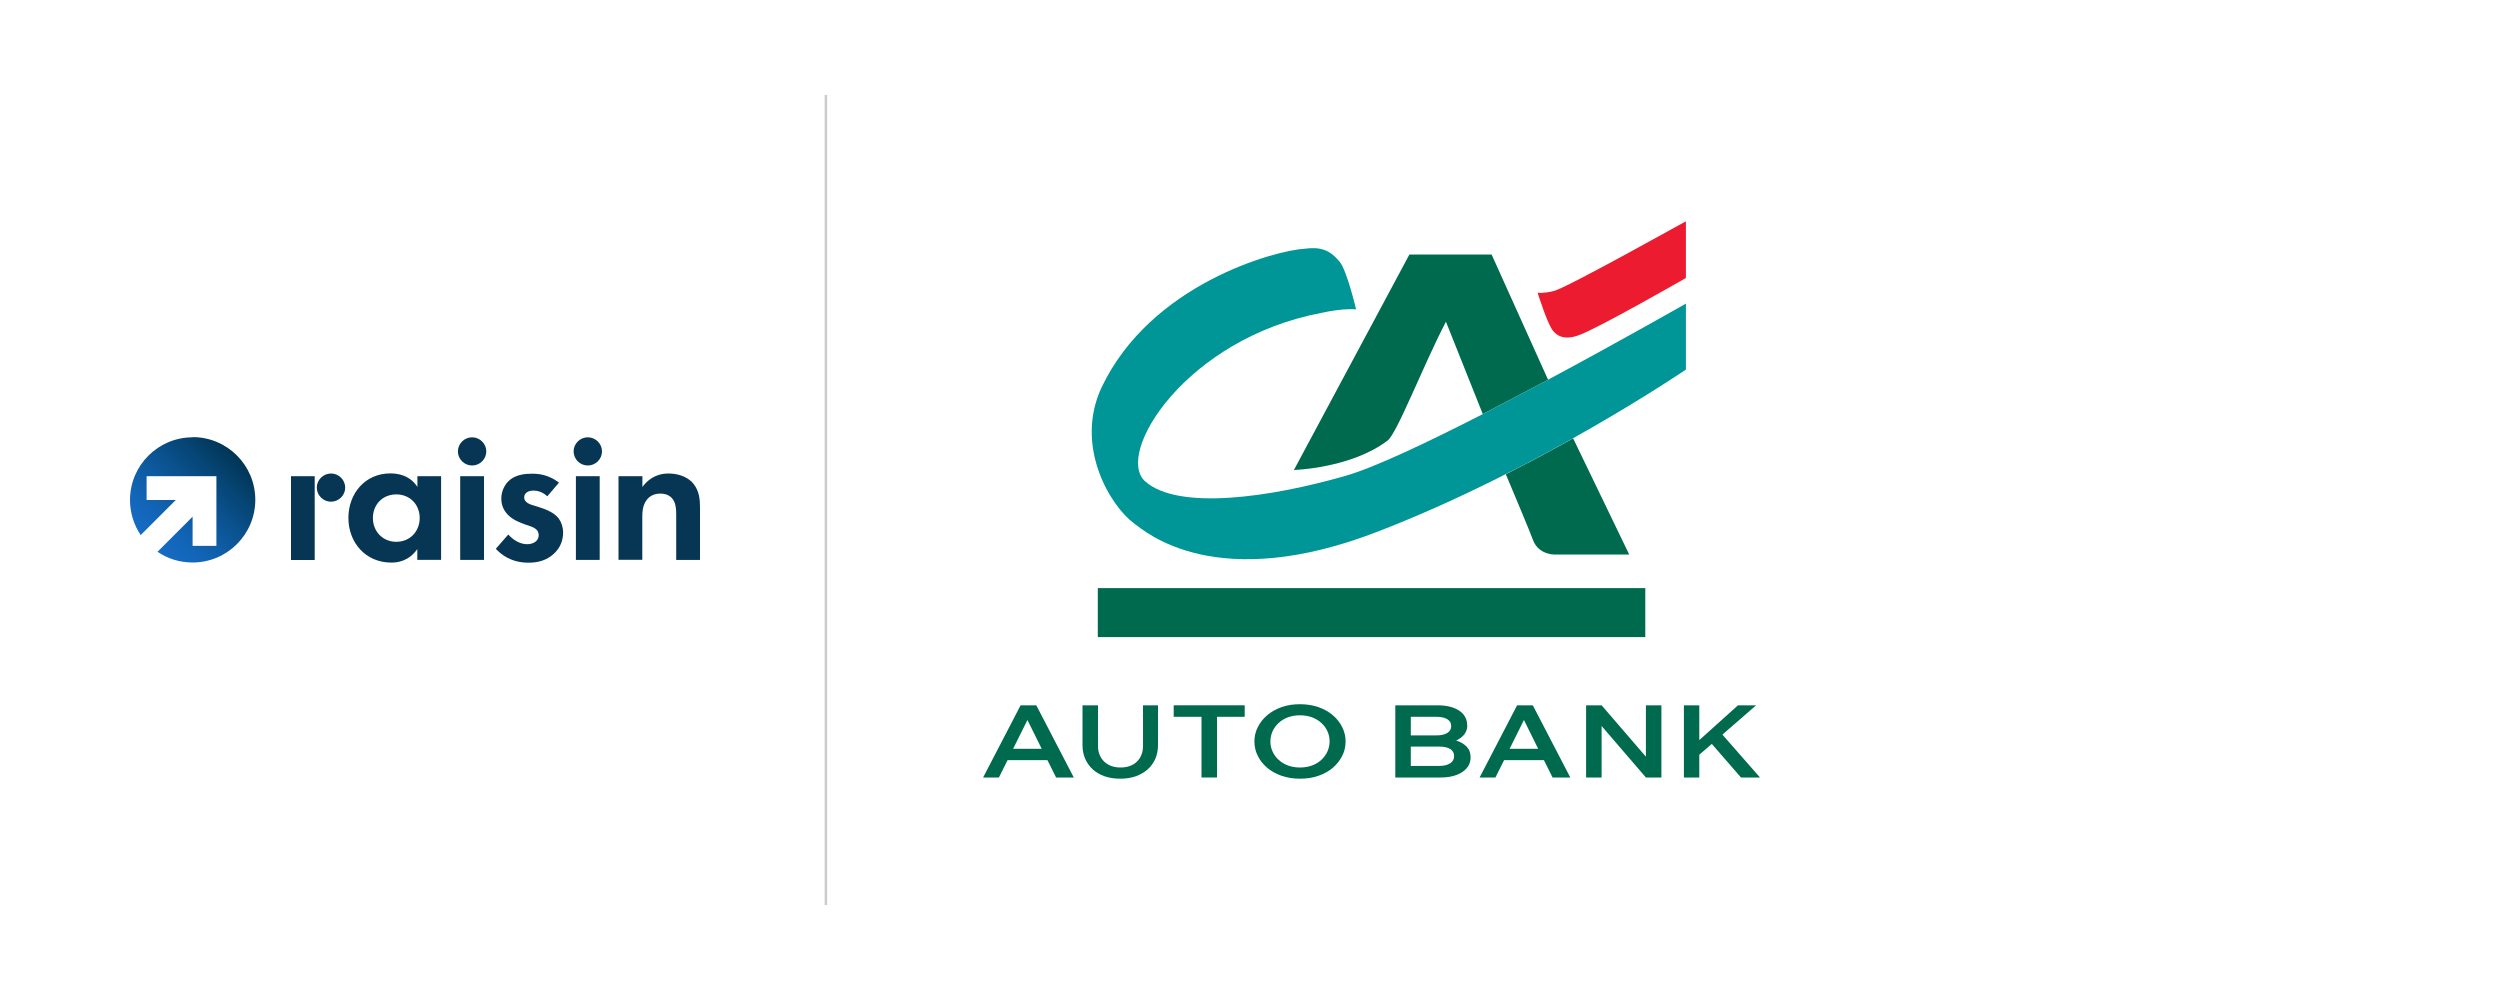 <?xml version="1.0" encoding="UTF-8"?>
<svg id="Ebene_1" data-name="Ebene 1" xmlns="http://www.w3.org/2000/svg" width="250" height="100" xmlns:xlink="http://www.w3.org/1999/xlink" viewBox="0 0 250 100">
  <defs>
    <style>
      .cls-1 {
        fill: none;
        stroke: #cbcbcb;
        stroke-miterlimit: 10;
        stroke-width: .25px;
      }

      .cls-2 {
        fill: #ed1b2f;
      }

      .cls-2, .cls-3, .cls-4, .cls-5, .cls-6 {
        stroke-width: 0px;
      }

      .cls-3 {
        fill: #006a4e;
      }

      .cls-4 {
        fill: #073654;
      }

      .cls-5 {
        fill: url(#Unbenannter_Verlauf_28);
      }

      .cls-6 {
        fill: #009597;
      }
    </style>
    <linearGradient id="Unbenannter_Verlauf_28" data-name="Unbenannter Verlauf 28" x1="14.92" y1="54.35" x2="23.7" y2="45.57" gradientUnits="userSpaceOnUse">
      <stop offset="0" stop-color="#156cc4"/>
      <stop offset=".16" stop-color="#1367bb"/>
      <stop offset=".41" stop-color="#0e5ba2"/>
      <stop offset=".73" stop-color="#07487b"/>
      <stop offset="1" stop-color="#003554"/>
    </linearGradient>
  </defs>
  <line class="cls-1" x1="82.59" y1="9.5" x2="82.59" y2="90.5"/>
  <g>
    <path class="cls-3" d="M102.75,72.01l1.42,2.87h-2.86l1.43-2.87ZM102.06,70.53l-3.75,7.22h1.58l.87-1.74h3.98l.87,1.74h1.77l-3.75-7.22h-1.58Z"/>
    <path class="cls-3" d="M112.02,77.87c-.57,0-1.09-.08-1.55-.24-.46-.16-.86-.39-1.19-.69-.33-.3-.58-.65-.76-1.06-.18-.41-.27-.87-.27-1.38v-3.97h1.55v4.07c0,.32.05.62.16.88.11.27.26.49.46.68.2.19.44.34.71.44.28.1.58.15.93.15s.64-.05.92-.15c.28-.1.52-.25.71-.44.2-.19.35-.42.45-.68.11-.26.16-.56.16-.88v-4.07h1.5v3.97c0,.51-.09.97-.27,1.38-.18.41-.44.77-.77,1.06-.33.3-.73.52-1.19.69-.46.16-.98.24-1.54.24"/>
    <polygon class="cls-3" points="117.37 70.53 117.37 71.68 120.15 71.68 120.15 77.75 121.7 77.75 121.7 71.68 124.47 71.68 124.47 70.53 117.37 70.53"/>
    <g>
      <path class="cls-3" d="M130,71.53c-.44,0-.84.07-1.2.2-.36.13-.67.32-.93.56-.26.24-.46.51-.61.83-.14.32-.22.66-.22,1.02s.07.71.22,1.02c.14.32.35.59.61.83.26.24.57.42.93.56.36.13.76.2,1.2.2s.84-.07,1.2-.2c.36-.13.67-.32.93-.56.26-.24.46-.51.61-.83.14-.32.22-.66.22-1.02s-.07-.7-.22-1.02c-.14-.32-.35-.59-.61-.83-.26-.24-.57-.42-.93-.56-.36-.13-.76-.2-1.2-.2M130,77.87c-.67,0-1.28-.1-1.84-.29-.56-.2-1.04-.46-1.44-.8-.4-.34-.72-.74-.94-1.19-.23-.45-.34-.94-.34-1.44s.11-.99.34-1.44c.23-.45.54-.85.94-1.19.4-.34.88-.61,1.44-.81.56-.2,1.17-.29,1.84-.29s1.28.1,1.84.29c.56.2,1.04.46,1.44.81.4.34.72.74.94,1.19.23.45.34.94.34,1.44s-.11.99-.34,1.44c-.23.45-.54.85-.94,1.19-.4.34-.88.61-1.44.8-.56.2-1.17.29-1.84.29"/>
      <path class="cls-3" d="M141.08,74.66v1.93h2.86c.46,0,.82-.09,1.08-.26.26-.17.39-.41.39-.72s-.13-.55-.39-.71c-.26-.16-.62-.24-1.07-.24h-2.87ZM141.08,73.54h2.56c.45,0,.82-.08,1.08-.24.27-.16.4-.39.4-.7s-.13-.51-.39-.68c-.26-.16-.63-.24-1.1-.24h-2.55v1.86ZM146.73,72.5c0,.37-.1.68-.3.94-.2.25-.47.46-.82.61.43.13.78.34,1.05.61.27.28.4.63.4,1.07,0,.33-.08.62-.23.87-.16.25-.37.46-.64.63-.27.17-.58.3-.95.39-.36.09-.76.13-1.18.13h-4.53v-7.22h4.22c.41,0,.8.04,1.16.12.36.08.68.21.94.37.27.17.48.37.63.62.16.25.23.53.23.86"/>
    </g>
    <path class="cls-3" d="M152.4,72.01l1.42,2.87h-2.86l1.43-2.87ZM151.71,70.53l-3.75,7.22h1.58l.87-1.74h3.98l.87,1.74h1.77l-3.75-7.22h-1.58Z"/>
    <polygon class="cls-3" points="164.59 70.53 164.59 75.67 160.16 70.53 158.61 70.53 158.61 77.75 160.16 77.75 160.16 72.6 164.59 77.75 166.14 77.75 166.14 70.53 164.59 70.53"/>
    <polygon class="cls-3" points="173.8 70.53 169.93 74.01 169.93 70.53 168.39 70.53 168.39 77.75 169.93 77.75 169.93 75.47 171.18 74.39 174.1 77.75 176 77.75 172.24 73.46 175.61 70.53 173.8 70.53"/>
    <g>
      <path class="cls-3" d="M144.59,32.16l3.69,9.25,6.53-3.43-5.65-12.53h-8.22l-11.55,21.55s5.68-.17,9.32-2.91c.92-.54,3.51-7.35,5.89-11.93"/>
      <path class="cls-3" d="M150.58,47.42c.6,1.42,2.34,5.55,2.78,6.73.58,1.3,2.03,1.3,2.03,1.3h7.53l-5.61-11.62c-2.05,1.15-4.32,2.37-6.73,3.59"/>
    </g>
    <rect class="cls-3" x="109.78" y="58.81" width="54.75" height="4.9"/>
    <g>
      <path class="cls-6" d="M154.81,37.98l-6.53,3.43c-5.59,2.86-10.89,5.37-13.75,6.18-7.54,2.17-16.72,3.47-20.01.55-3.1-2.75,4.06-14.28,17.61-16.85,2.2-.49,3.48-.36,3.48-.35,0-.01-.93-3.94-1.65-4.77-1.01-1.24-2-1.49-3.48-1.3-2.93.17-15.41,3.5-20.33,13.89-2.74,5.9.91,11.87,3.27,13.59,1.1.8,8.18,7.15,24.56.73,16.14-6.26,30.6-16.12,30.61-16.12v-6.6s-6.38,3.64-13.78,7.61"/>
      <path class="cls-2" d="M168.59,27.8s-8.61,4.94-10.63,5.69c-1.85.73-2.55-.24-2.77-.57-.5-.76-1.31-3.27-1.43-3.65.05.01.52.1,1.63-.17,1.31-.33,13.19-6.98,13.2-6.97v5.67Z"/>
    </g>
  </g>
  <g>
    <g>
      <path class="cls-4" d="M37.29,51.8c0,1.33.97,2.38,2.34,2.38s2.34-1.04,2.34-2.38-.97-2.36-2.34-2.36-2.34,1.02-2.34,2.36M41.73,47.62h2.38v8.37h-2.38v-1.08c-.86,1.22-1.99,1.35-2.59,1.35-2.59,0-4.3-2.01-4.3-4.47s1.69-4.45,4.19-4.45c.64,0,1.91.12,2.71,1.35v-1.08Z"/>
      <path class="cls-4" d="M47.21,43.73c.78,0,1.42.64,1.42,1.41s-.64,1.41-1.42,1.41-1.42-.64-1.42-1.41.64-1.41,1.42-1.41"/>
    </g>
    <rect class="cls-4" x="46.02" y="47.62" width="2.38" height="8.37"/>
    <g>
      <path class="cls-4" d="M54.72,49.62c-.56-.52-1.13-.56-1.38-.56-.56,0-.92.27-.92.68,0,.21.1.54.76.75l.56.17c.66.21,1.66.54,2.14,1.2.25.35.43.85.43,1.39,0,.75-.25,1.51-.93,2.13-.68.62-1.5.89-2.53.89-1.75,0-2.75-.83-3.27-1.39l1.25-1.43c.47.54,1.17.97,1.87.97.66,0,1.17-.33,1.17-.91,0-.52-.43-.73-.74-.85l-.55-.19c-.6-.21-1.3-.48-1.81-1.01-.39-.41-.64-.93-.64-1.6,0-.81.39-1.49.88-1.89.66-.52,1.52-.6,2.2-.6.62,0,1.62.08,2.69.89l-1.17,1.37Z"/>
      <path class="cls-4" d="M58.78,43.73c.78,0,1.42.64,1.42,1.41s-.64,1.41-1.42,1.41-1.42-.64-1.42-1.41.64-1.41,1.42-1.41"/>
    </g>
    <rect class="cls-4" x="57.59" y="47.62" width="2.38" height="8.37"/>
    <path class="cls-4" d="M61.86,47.62h2.38v1.08c.45-.62,1.25-1.35,2.61-1.35.74,0,1.83.21,2.49,1.02.58.72.66,1.55.66,2.36v5.26h-2.38v-4.56c0-.46-.02-1.2-.45-1.64-.37-.39-.88-.43-1.11-.43-.62,0-1.11.21-1.46.73-.35.54-.37,1.14-.37,1.62v4.27h-2.38v-8.37Z"/>
    <polygon class="cls-4" points="29.1 47.62 31.47 47.62 31.47 51.97 31.47 56 29.1 56 29.1 47.62"/>
    <path class="cls-4" d="M33.1,47.35c.78,0,1.42.64,1.42,1.41s-.64,1.41-1.42,1.41-1.42-.64-1.42-1.41.64-1.41,1.42-1.41"/>
    <path class="cls-5" d="M19.27,43.73c-3.46,0-6.27,2.81-6.27,6.27,0,1.3.4,2.51,1.07,3.51l3.51-3.51h-2.92v-2.38s4.6,0,4.6,0h0s2.38,0,2.38,0h0v6.97h-2.38v-2.92l-1.46,1.46-2.05,2.05c1,.68,2.21,1.07,3.51,1.07,3.46,0,6.27-2.81,6.27-6.27s-2.81-6.27-6.27-6.27Z"/>
  </g>
</svg>